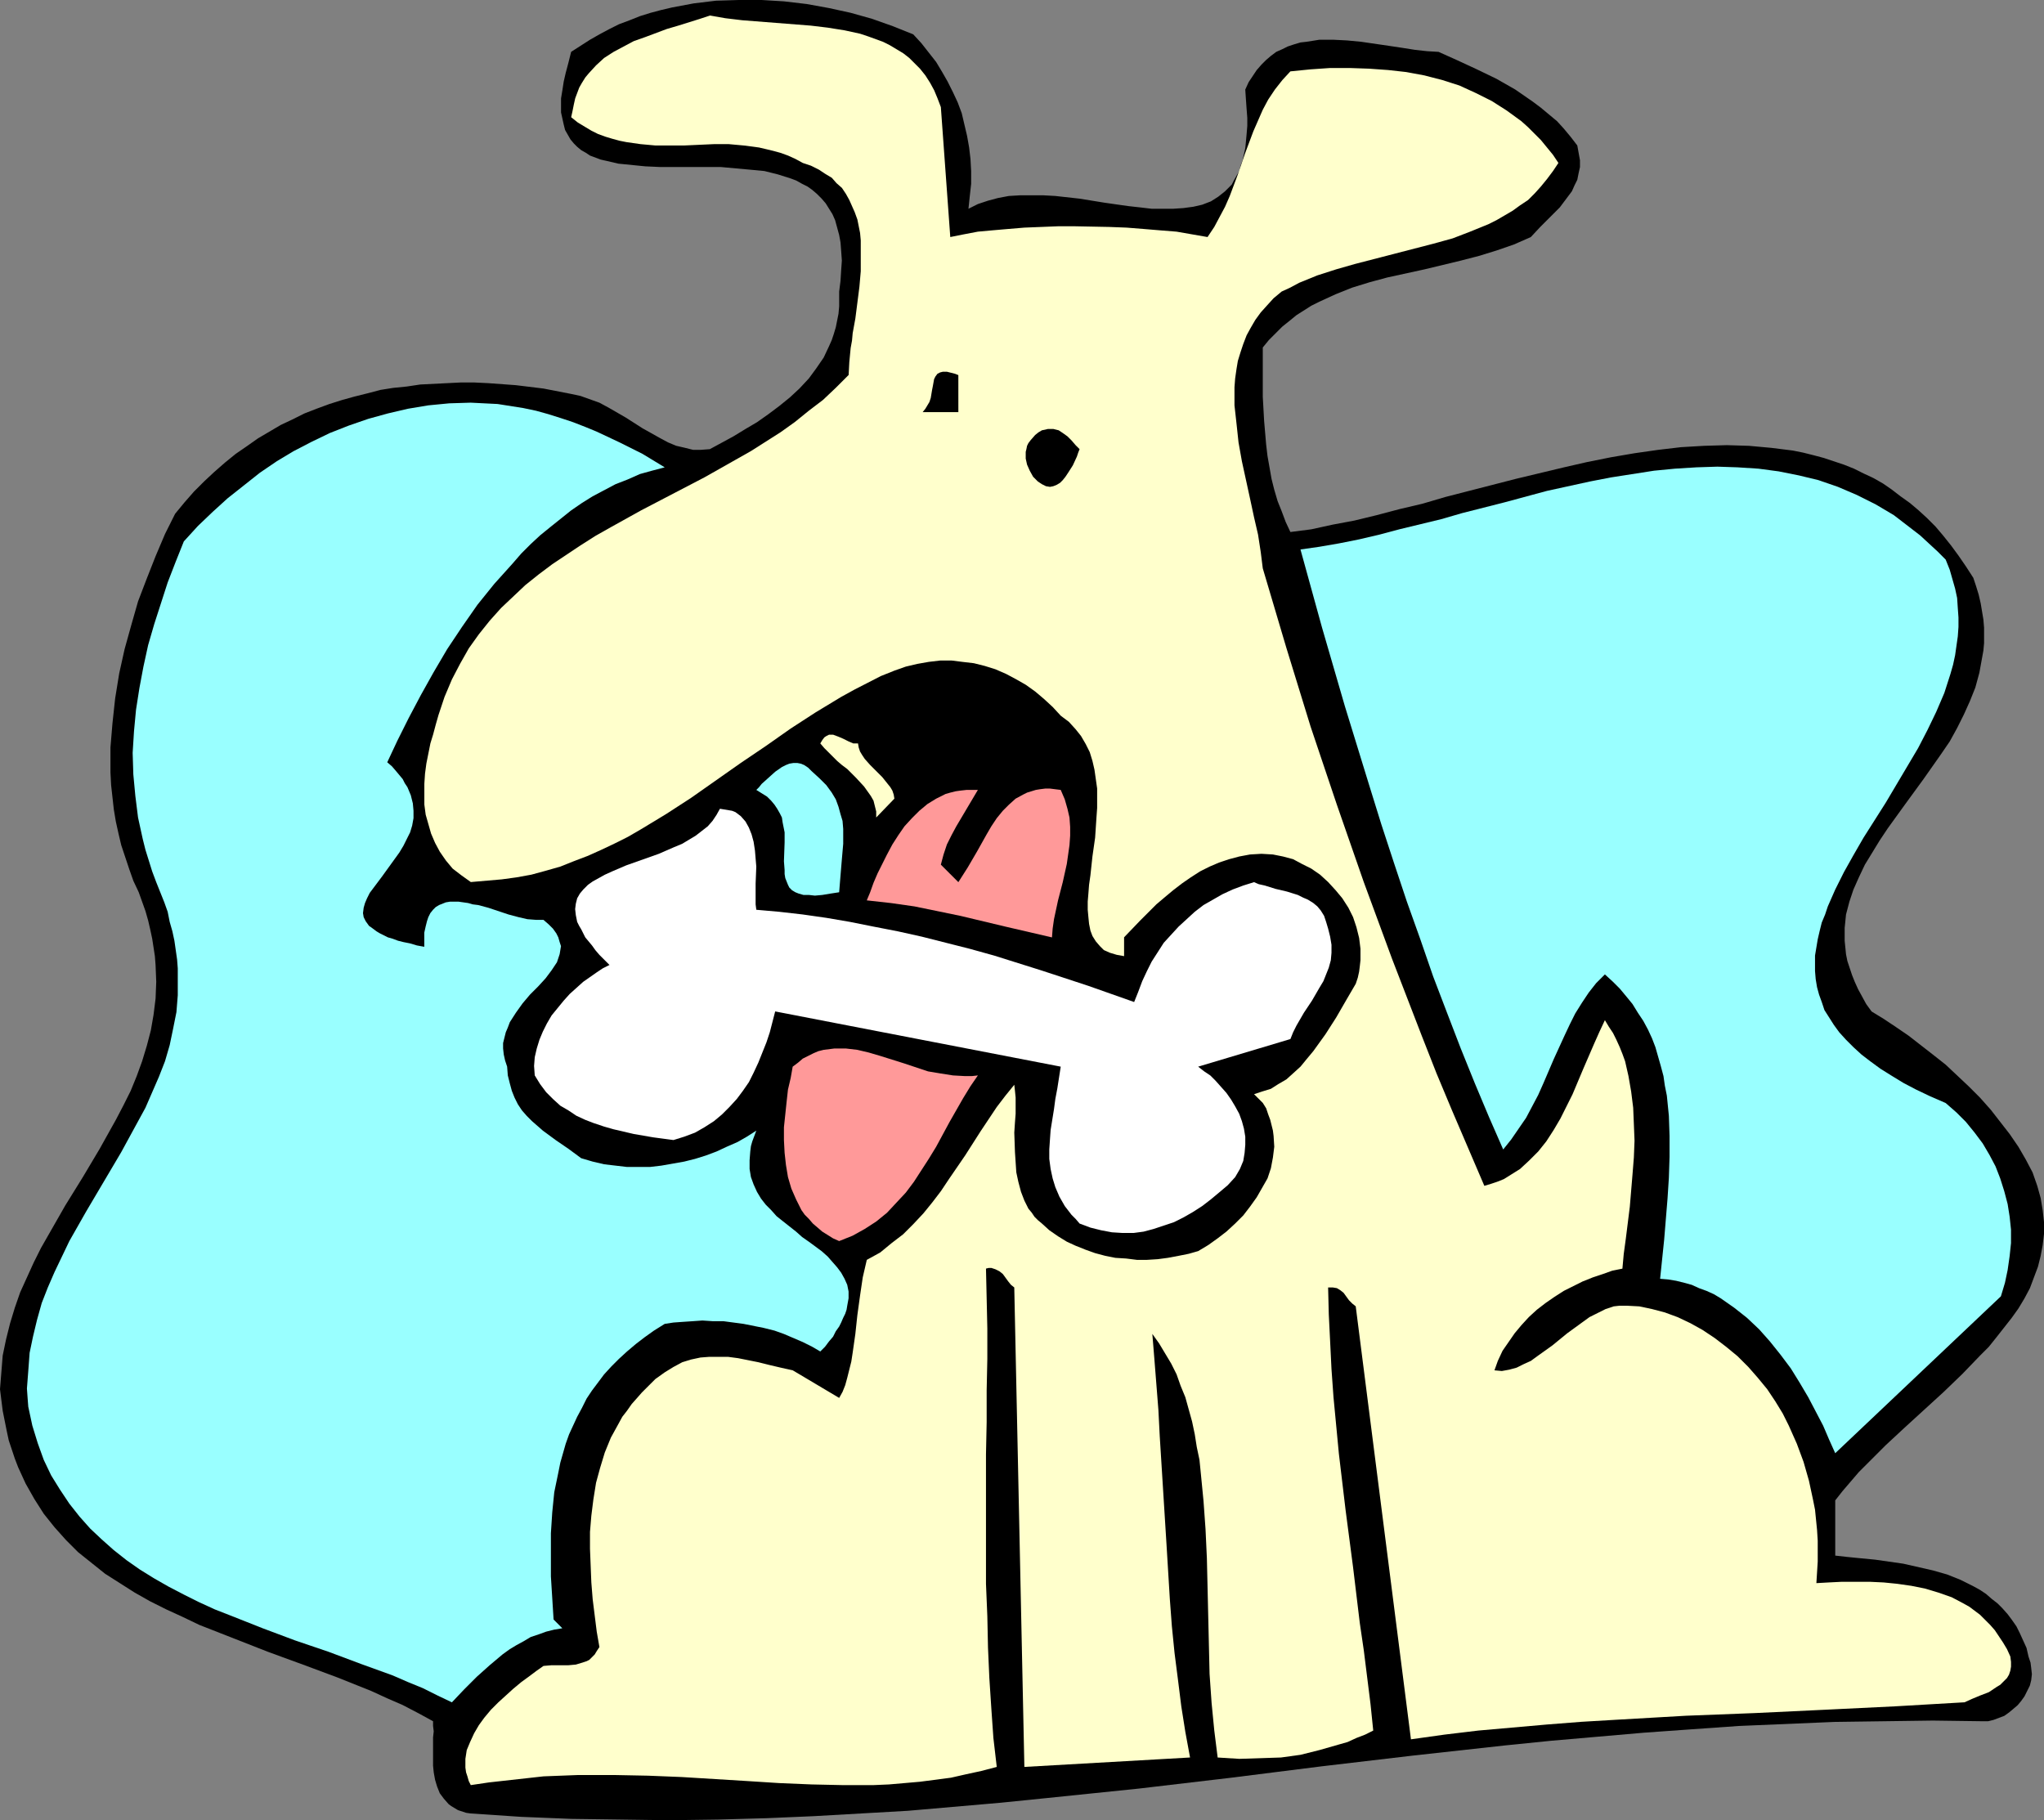 <?xml version="1.0" encoding="UTF-8" standalone="no"?>
<svg
   version="1.0"
   width="129.766mm"
   height="115.557mm"
   id="svg11"
   sodipodi:docname="Dog with Bone 21.wmf"
   xmlns:inkscape="http://www.inkscape.org/namespaces/inkscape"
   xmlns:sodipodi="http://sodipodi.sourceforge.net/DTD/sodipodi-0.dtd"
   xmlns="http://www.w3.org/2000/svg"
   xmlns:svg="http://www.w3.org/2000/svg">
  <rect width="100%" height="100%" fill="#808080" stroke="none"/>
  <sodipodi:namedview
     id="namedview11"
     pagecolor="#ffffff"
     bordercolor="#000000"
     borderopacity="0.25"
     inkscape:showpageshadow="2"
     inkscape:pageopacity="0.0"
     inkscape:pagecheckerboard="0"
     inkscape:deskcolor="#d1d1d1"
     inkscape:document-units="mm" />
  <defs
     id="defs1">
    <pattern
       id="WMFhbasepattern"
       patternUnits="userSpaceOnUse"
       width="6"
       height="6"
       x="0"
       y="0" />
  </defs>
  <path
     style="fill:#000000;fill-opacity:1;fill-rule:evenodd;stroke:none"
     d="m 219.129,8.241 1.939,2.101 1.778,2.262 1.778,2.262 1.454,2.424 1.293,2.262 1.293,2.585 1.131,2.424 0.97,2.585 0.646,2.747 0.646,2.747 0.485,2.747 0.323,2.747 0.162,2.908 v 3.07 l -0.323,2.908 -0.323,3.07 2.262,-1.131 2.424,-0.808 2.424,-0.646 2.586,-0.485 2.747,-0.162 h 2.747 2.747 l 2.909,0.162 5.818,0.646 5.979,0.969 5.656,0.808 2.909,0.323 2.747,0.323 h 2.586 2.586 l 2.424,-0.162 2.424,-0.323 2.101,-0.485 2.101,-0.808 1.778,-1.131 0.808,-0.646 0.808,-0.646 0.808,-0.808 0.808,-0.808 0.485,-0.969 1.293,-2.262 0.323,-1.293 0.485,-1.293 0.323,-1.454 0.323,-1.454 0.162,-1.616 0.162,-1.777 0.162,-1.939 v -1.939 l -0.162,-2.101 -0.162,-2.262 -0.162,-2.424 0.808,-1.777 0.97,-1.454 0.97,-1.454 1.131,-1.293 1.131,-1.131 1.131,-0.969 1.293,-0.969 1.454,-0.646 1.293,-0.646 1.454,-0.485 1.616,-0.485 1.454,-0.162 3.07,-0.485 h 3.394 l 3.232,0.162 3.394,0.323 6.626,0.969 3.232,0.485 3.07,0.485 2.909,0.323 2.747,0.162 4.686,2.101 4.525,2.101 4.686,2.262 4.525,2.585 2.101,1.454 2.101,1.454 1.939,1.454 1.939,1.616 1.939,1.616 1.616,1.777 1.616,1.939 1.616,2.101 0.323,1.777 0.323,1.777 v 1.616 l -0.323,1.454 -0.323,1.616 -0.646,1.293 -0.646,1.454 -0.97,1.293 -0.97,1.293 -0.97,1.293 -2.262,2.262 -2.424,2.424 -2.262,2.424 -4.04,1.777 -4.202,1.454 -4.202,1.293 -4.363,1.131 -8.726,2.101 -8.888,1.939 -4.202,1.131 -4.202,1.293 -4.04,1.616 -3.878,1.777 -1.939,0.969 -3.555,2.262 -1.778,1.454 -1.616,1.293 -1.616,1.616 -1.616,1.616 -1.454,1.777 v 5.978 5.817 l 0.323,5.817 0.485,5.655 0.323,2.747 0.485,2.747 0.485,2.747 0.646,2.585 0.808,2.747 0.97,2.424 0.97,2.585 1.131,2.424 5.01,-0.646 5.171,-1.131 5.171,-0.969 5.333,-1.293 5.494,-1.454 5.494,-1.293 5.494,-1.616 5.656,-1.454 11.312,-2.908 11.474,-2.747 5.656,-1.293 5.656,-1.131 5.656,-0.969 5.656,-0.808 5.494,-0.646 5.494,-0.323 5.494,-0.162 5.333,0.162 5.333,0.485 5.171,0.646 2.424,0.485 2.586,0.646 2.424,0.646 2.424,0.808 2.424,0.808 2.424,0.969 2.262,1.131 2.424,1.131 2.262,1.293 2.101,1.454 2.101,1.616 2.262,1.616 2.101,1.777 1.939,1.777 2.101,2.101 1.778,2.101 1.939,2.424 1.778,2.424 1.778,2.585 1.778,2.747 0.646,1.939 0.646,2.101 0.485,2.101 0.323,1.939 0.323,1.939 0.162,1.939 v 1.777 1.939 l -0.162,1.777 -0.323,1.777 -0.646,3.555 -0.97,3.555 -1.293,3.232 -1.454,3.232 -1.616,3.232 -1.778,3.232 -2.101,3.07 -4.202,5.978 -4.363,5.978 -4.202,5.817 -1.939,2.908 -1.778,2.908 -1.778,2.908 -1.454,3.07 -1.293,2.908 -0.97,2.908 -0.808,3.07 -0.323,3.232 v 1.454 1.616 l 0.162,1.616 0.162,1.616 0.323,1.616 1.131,3.393 0.646,1.616 0.808,1.777 0.97,1.777 0.97,1.777 1.293,1.777 2.909,1.777 2.909,1.939 3.07,2.101 2.909,2.262 2.909,2.262 3.07,2.424 2.747,2.585 2.747,2.585 2.747,2.747 2.586,2.908 2.262,2.908 2.262,2.908 2.101,3.07 1.778,3.07 1.616,3.07 1.131,3.232 0.808,2.908 0.485,2.908 0.323,2.908 v 2.747 l -0.323,2.747 -0.485,2.585 -0.646,2.585 -0.97,2.585 -0.97,2.585 -1.293,2.424 -1.454,2.424 -1.616,2.262 -1.778,2.262 -1.778,2.262 -1.939,2.424 -2.101,2.101 -4.202,4.363 -4.525,4.363 -9.373,8.564 -4.525,4.201 -4.363,4.363 -2.101,2.101 -1.939,2.262 -1.939,2.262 -1.778,2.262 v 13.25 l 2.909,0.323 3.232,0.323 3.394,0.323 3.394,0.485 3.394,0.485 3.555,0.808 3.555,0.808 3.394,0.969 3.232,1.293 3.232,1.616 1.454,0.808 1.454,0.969 1.293,1.131 1.454,1.131 1.131,1.131 1.293,1.454 0.97,1.293 1.131,1.616 0.808,1.616 0.808,1.777 0.808,1.777 0.485,2.101 0.485,1.454 0.162,1.293 0.162,1.454 -0.162,1.454 -0.323,1.293 -0.646,1.293 -0.646,1.293 -0.808,1.131 -0.808,0.969 -1.131,0.969 -0.97,0.808 -1.131,0.808 -1.293,0.485 -1.293,0.485 -1.293,0.323 h -1.293 l -11.958,-0.162 -11.797,0.162 -11.797,0.162 -11.474,0.485 -11.474,0.485 -11.474,0.808 -11.312,0.808 -11.15,0.969 -11.15,0.969 -11.15,1.131 -21.978,2.424 -21.978,2.585 -21.816,2.747 -21.978,2.585 -21.978,2.262 -11.15,1.131 -11.15,0.969 -11.15,0.969 -11.312,0.646 -11.312,0.646 -11.312,0.485 -11.635,0.323 -11.635,0.162 -11.635,-0.162 -11.958,-0.162 -11.958,-0.485 -12.12,-0.808 -1.131,-0.162 -0.97,-0.323 -0.97,-0.323 -0.808,-0.485 -0.808,-0.485 -0.646,-0.485 -1.131,-1.293 -0.97,-1.293 -0.646,-1.616 -0.485,-1.616 -0.323,-1.777 -0.162,-1.616 v -1.777 -3.393 -1.616 l 0.162,-1.454 -0.162,-1.293 v -1.131 l -3.555,-1.939 -3.717,-1.939 -3.717,-1.616 -3.878,-1.777 -8.08,-3.232 -8.242,-3.07 -8.403,-3.07 -8.242,-3.232 -8.242,-3.232 -4.04,-1.939 -3.878,-1.777 -3.878,-1.939 -3.717,-2.101 -3.555,-2.262 -3.555,-2.262 -3.232,-2.585 -3.232,-2.585 -2.909,-2.908 -2.747,-3.07 -2.586,-3.232 L 8.242,359.676 6.141,355.96 4.363,352.082 3.555,349.981 2.101,345.618 1.616,343.356 1.131,340.933 0.646,338.509 0.323,335.924 0,333.338 l 0.323,-4.039 0.323,-4.039 0.808,-3.878 0.97,-3.878 1.131,-3.716 1.293,-3.716 1.616,-3.555 1.616,-3.555 1.778,-3.555 1.939,-3.393 3.878,-6.786 4.202,-6.786 4.04,-6.786 3.878,-6.948 1.778,-3.393 1.778,-3.555 1.454,-3.555 1.293,-3.555 1.131,-3.716 0.97,-3.716 0.646,-3.716 0.485,-3.878 0.162,-4.039 -0.162,-4.039 -0.162,-2.101 -0.323,-2.101 -0.323,-2.101 -0.485,-2.262 -0.485,-2.101 -0.646,-2.262 -0.808,-2.262 -0.808,-2.262 -1.293,-2.747 -0.97,-2.747 -0.97,-2.908 -0.97,-2.908 -0.646,-2.747 -0.646,-2.908 -0.485,-2.908 -0.323,-2.908 -0.323,-2.908 -0.162,-3.07 v -2.908 -3.07 l 0.485,-5.817 0.646,-5.978 0.97,-5.978 1.293,-5.817 1.616,-5.817 1.616,-5.655 2.101,-5.494 2.101,-5.332 2.262,-5.332 2.424,-4.847 2.262,-2.747 2.262,-2.585 2.424,-2.424 2.424,-2.262 2.586,-2.262 2.586,-2.101 2.586,-1.777 2.747,-1.939 2.747,-1.616 2.747,-1.616 2.747,-1.293 2.909,-1.454 2.909,-1.131 3.07,-1.131 3.07,-0.969 2.909,-0.808 3.232,-0.808 3.07,-0.808 3.07,-0.485 3.232,-0.323 3.232,-0.485 3.232,-0.162 3.232,-0.162 3.232,-0.162 h 3.232 l 3.394,0.162 6.626,0.485 6.626,0.808 6.626,1.293 2.262,0.485 2.262,0.808 2.262,0.808 2.101,1.131 4.202,2.424 4.04,2.585 4.04,2.262 2.101,1.131 1.939,0.808 2.101,0.485 1.939,0.485 h 1.939 l 2.101,-0.162 5.656,-3.07 2.909,-1.777 2.747,-1.616 2.747,-1.939 2.586,-1.939 2.586,-2.101 2.262,-2.101 2.262,-2.424 1.778,-2.424 1.778,-2.585 1.293,-2.747 0.646,-1.454 0.485,-1.454 0.485,-1.616 0.323,-1.616 0.323,-1.616 0.162,-1.777 v -1.616 -1.939 l 0.323,-2.585 0.162,-2.585 0.162,-2.262 -0.162,-2.262 -0.162,-2.101 -0.323,-1.777 -0.485,-1.777 -0.485,-1.777 -0.646,-1.454 -0.808,-1.293 -0.808,-1.293 -0.97,-1.131 -1.131,-1.131 -1.131,-0.969 -1.131,-0.808 -1.293,-0.646 -1.454,-0.808 -1.293,-0.485 -3.07,-0.969 -3.232,-0.808 -3.394,-0.323 -3.555,-0.323 -3.555,-0.323 h -7.434 -7.11 l -3.555,-0.162 -3.232,-0.323 -3.232,-0.323 -2.747,-0.646 -1.454,-0.323 -1.293,-0.485 -1.293,-0.485 -0.97,-0.646 -1.131,-0.646 -0.97,-0.808 -0.808,-0.808 -0.808,-0.969 -0.646,-1.131 -0.646,-1.131 -0.323,-1.293 -0.323,-1.454 -0.323,-1.454 v -1.616 -1.777 l 0.323,-1.939 0.323,-2.101 0.485,-2.101 0.646,-2.424 0.646,-2.585 2.262,-1.454 2.262,-1.454 2.262,-1.293 2.424,-1.293 2.262,-1.131 2.586,-0.969 2.424,-0.969 2.586,-0.808 2.424,-0.646 2.747,-0.646 2.586,-0.485 2.586,-0.485 5.333,-0.646 L 177.275,0 h 5.494 l 5.333,0.323 5.494,0.646 5.333,0.969 5.171,1.131 5.171,1.454 5.01,1.777 z"
     id="path1" />
  <path
     style="fill:#ffffcc;fill-opacity:1;fill-rule:evenodd;stroke:none"
     d="m 225.755,25.691 2.262,31.185 3.232,-0.646 3.394,-0.646 3.555,-0.323 3.717,-0.323 3.878,-0.323 4.04,-0.162 4.04,-0.162 h 4.04 l 8.242,0.162 4.202,0.162 4.04,0.323 3.878,0.323 4.04,0.323 3.717,0.646 3.717,0.646 1.616,-2.424 1.293,-2.424 1.293,-2.424 1.131,-2.585 1.939,-5.171 1.778,-5.171 1.939,-5.171 1.131,-2.585 1.131,-2.585 1.293,-2.424 1.616,-2.424 1.778,-2.262 1.939,-2.101 4.848,-0.485 4.686,-0.323 h 4.686 l 4.686,0.162 4.525,0.323 4.363,0.485 4.363,0.808 4.363,1.131 4.04,1.293 3.878,1.777 1.939,0.969 1.939,0.969 1.778,1.131 1.778,1.131 1.778,1.293 1.778,1.293 1.616,1.454 1.454,1.454 1.616,1.616 1.454,1.777 1.454,1.777 1.293,1.939 -1.293,1.939 -1.454,1.939 -1.454,1.777 -1.454,1.616 -1.616,1.616 -1.939,1.293 -1.778,1.293 -1.939,1.131 -1.939,1.131 -1.939,0.969 -4.363,1.777 -4.202,1.616 -4.686,1.293 -9.373,2.424 -9.373,2.424 -4.525,1.293 -4.525,1.454 -4.363,1.777 -2.101,1.131 -2.101,0.969 -1.939,1.616 -1.616,1.777 -1.454,1.616 -1.293,1.777 -1.131,1.939 -0.97,1.777 -0.808,2.101 -0.646,1.939 -0.646,2.101 -0.323,1.939 -0.323,2.262 -0.162,2.101 v 4.363 l 0.485,4.363 0.485,4.524 0.808,4.524 1.939,8.887 0.97,4.524 0.97,4.201 0.646,4.201 0.485,3.878 5.656,19.066 5.818,18.905 6.302,18.743 6.464,18.582 6.787,18.42 7.11,18.42 3.555,9.048 3.717,8.887 3.878,9.048 3.878,9.048 1.616,-0.485 1.454,-0.485 1.616,-0.646 2.586,-1.616 1.293,-0.808 2.262,-2.101 2.101,-2.101 1.939,-2.424 1.778,-2.747 1.616,-2.747 1.454,-2.908 1.454,-2.908 2.586,-6.14 2.586,-5.978 1.293,-2.908 1.293,-2.747 0.97,1.616 0.97,1.454 0.808,1.616 0.808,1.777 0.646,1.616 0.646,1.777 0.808,3.555 0.646,3.716 0.485,3.878 0.162,3.878 0.162,4.039 -0.162,4.039 -0.323,4.039 -0.646,7.756 -0.485,3.878 -0.485,3.878 -0.485,3.555 -0.323,3.555 -2.424,0.485 -2.262,0.808 -2.424,0.808 -2.424,0.969 -2.262,1.131 -2.262,1.131 -2.262,1.454 -2.101,1.454 -2.101,1.616 -1.939,1.777 -1.778,1.939 -1.616,1.939 -1.454,2.101 -1.454,2.101 -1.131,2.424 -0.808,2.262 1.778,0.162 1.778,-0.323 1.778,-0.485 1.616,-0.808 1.778,-0.808 1.778,-1.293 3.394,-2.424 1.778,-1.454 1.778,-1.454 3.555,-2.585 1.778,-1.293 1.939,-0.969 1.939,-0.969 1.939,-0.646 1.454,-0.162 h 1.616 l 3.07,0.162 3.07,0.646 3.07,0.808 3.07,1.131 3.07,1.454 2.909,1.616 2.909,1.939 2.747,2.101 2.747,2.262 2.586,2.585 2.262,2.585 2.262,2.747 1.939,2.908 1.778,2.908 1.454,2.908 1.939,4.363 1.616,4.363 1.293,4.524 0.97,4.524 0.485,2.424 0.485,4.847 0.162,2.585 v 2.424 2.585 l -0.162,2.585 -0.162,2.585 2.909,-0.162 3.232,-0.162 h 3.232 3.394 l 3.394,0.162 3.232,0.323 3.394,0.485 3.232,0.646 3.232,0.969 3.232,1.131 2.747,1.454 1.454,0.808 1.293,0.969 1.293,0.969 2.424,2.424 1.131,1.293 0.97,1.454 0.97,1.454 0.97,1.616 0.808,1.777 0.162,1.293 v 1.131 l -0.162,0.969 -0.323,0.969 -0.485,0.808 -0.808,0.808 -0.808,0.808 -0.808,0.485 -1.939,1.293 -2.101,0.808 -1.939,0.808 -1.778,0.808 -16.645,0.969 -16.645,0.808 -16.968,0.808 -16.645,0.646 -16.806,0.969 -8.242,0.485 -8.242,0.646 -16.483,1.454 -8.08,0.969 -8.08,1.131 -13.251,-103.896 -0.808,-0.646 -0.808,-0.808 -1.293,-1.777 -0.808,-0.646 -0.808,-0.485 -0.97,-0.162 h -0.485 -0.646 l 0.162,6.463 0.323,6.463 0.323,6.625 0.485,6.786 1.293,13.573 1.616,13.573 1.778,13.573 1.616,13.411 0.97,6.625 0.808,6.463 0.808,6.463 0.646,6.302 -1.939,0.969 -2.101,0.808 -2.101,0.969 -2.262,0.646 -4.525,1.293 -4.525,1.131 -4.686,0.646 -5.01,0.162 -5.01,0.162 -5.171,-0.323 -0.808,-6.463 -0.646,-6.625 -0.485,-6.948 -0.162,-6.948 -0.162,-6.948 -0.162,-6.948 -0.162,-6.948 -0.323,-6.948 -0.485,-6.786 -0.646,-6.625 -0.323,-3.232 -0.646,-3.07 -0.485,-3.07 -0.646,-3.07 -0.808,-2.908 -0.808,-2.908 -1.131,-2.747 -0.97,-2.747 -1.293,-2.585 -1.454,-2.424 -1.454,-2.424 -1.616,-2.262 0.485,5.978 0.485,6.14 0.485,6.14 0.323,6.302 0.808,12.926 0.808,12.926 0.808,13.25 0.485,6.463 0.646,6.463 0.808,6.302 0.808,6.463 0.97,6.14 1.131,6.14 -39.754,2.262 -2.424,-115.045 -0.808,-0.646 -0.646,-0.808 -1.293,-1.777 -0.808,-0.646 -0.97,-0.485 -0.97,-0.323 h -0.646 l -0.646,0.162 0.162,7.109 0.162,7.271 v 7.271 l -0.162,7.594 v 7.594 l -0.162,7.756 v 15.512 15.512 l 0.323,7.756 0.162,7.594 0.323,7.271 0.485,7.433 0.485,6.948 0.808,6.948 -3.717,0.969 -3.717,0.808 -3.555,0.808 -3.717,0.485 -3.717,0.485 -3.717,0.323 -3.717,0.323 -3.717,0.162 h -7.434 l -7.434,-0.162 -7.757,-0.323 -7.595,-0.485 -7.918,-0.485 -7.918,-0.485 -8.08,-0.323 -8.242,-0.162 h -8.403 l -4.202,0.162 -4.202,0.162 -4.363,0.485 -4.363,0.485 -4.363,0.485 -4.363,0.646 -0.485,-0.969 -0.323,-1.131 -0.323,-0.969 -0.162,-1.131 v -2.101 l 0.323,-2.101 0.808,-1.939 0.97,-2.101 1.131,-1.939 1.293,-1.777 1.616,-1.939 1.778,-1.777 1.778,-1.616 1.778,-1.616 1.939,-1.616 1.778,-1.293 1.939,-1.454 1.616,-1.131 1.939,-0.162 h 2.101 1.939 l 1.778,-0.162 1.616,-0.485 0.97,-0.323 0.646,-0.323 0.646,-0.646 0.646,-0.646 0.485,-0.808 0.646,-0.969 -0.646,-3.716 -0.485,-3.878 -0.485,-3.878 -0.323,-4.039 -0.162,-4.039 -0.162,-4.039 v -4.039 l 0.323,-3.878 0.485,-3.878 0.646,-4.039 0.97,-3.555 1.131,-3.716 1.454,-3.555 1.778,-3.232 0.97,-1.777 1.131,-1.454 1.131,-1.616 1.293,-1.454 1.131,-1.293 1.131,-1.131 0.97,-0.969 1.131,-1.131 2.262,-1.616 2.101,-1.293 2.101,-1.131 2.101,-0.646 2.262,-0.485 2.101,-0.162 h 2.262 2.262 l 2.424,0.323 2.424,0.485 2.424,0.485 2.586,0.646 2.747,0.646 2.909,0.646 11.15,6.625 0.808,-1.454 0.646,-1.616 0.485,-1.777 0.485,-1.939 0.485,-1.939 0.323,-2.101 0.646,-4.524 0.485,-4.524 0.646,-4.686 0.646,-4.363 0.485,-2.101 0.485,-2.101 3.232,-1.777 2.747,-2.262 2.747,-2.101 2.424,-2.424 2.424,-2.585 2.101,-2.585 2.101,-2.747 1.939,-2.908 3.878,-5.655 3.717,-5.817 3.878,-5.817 2.101,-2.747 2.101,-2.585 0.162,1.454 0.162,1.616 v 3.878 l -0.162,2.101 -0.162,2.424 0.162,4.686 0.162,2.424 0.162,2.424 0.485,2.262 0.646,2.424 0.808,2.101 0.97,1.939 0.808,0.969 0.646,0.969 0.808,0.808 0.97,0.808 1.778,1.616 2.101,1.454 2.101,1.293 2.101,0.969 2.424,0.969 2.262,0.808 2.424,0.646 2.424,0.485 2.586,0.162 2.586,0.323 h 2.424 l 2.586,-0.162 2.424,-0.323 2.586,-0.485 2.424,-0.485 2.262,-0.646 2.424,-1.454 2.262,-1.616 2.101,-1.616 2.101,-1.939 1.939,-1.939 1.616,-2.101 1.616,-2.262 1.293,-2.262 1.293,-2.262 0.808,-2.424 0.485,-2.585 0.323,-2.585 -0.162,-2.585 -0.162,-1.293 -0.323,-1.293 -0.323,-1.293 -0.485,-1.293 -0.485,-1.454 -0.808,-1.293 -2.101,-2.101 1.939,-0.646 2.101,-0.646 1.778,-1.131 1.939,-1.131 1.616,-1.454 1.778,-1.616 1.454,-1.777 1.616,-1.939 2.909,-4.039 2.586,-4.039 2.424,-4.201 1.131,-1.939 1.131,-1.939 0.485,-1.454 0.323,-1.454 0.162,-1.293 0.162,-1.454 v -2.747 l -0.323,-2.585 -0.646,-2.585 -0.808,-2.424 -1.131,-2.262 -1.454,-2.262 -1.616,-1.939 -1.778,-1.939 -1.939,-1.777 -2.101,-1.454 -2.262,-1.131 -2.101,-1.131 -2.424,-0.646 -2.424,-0.485 -2.747,-0.162 -2.747,0.162 -2.586,0.485 -2.424,0.646 -2.424,0.808 -2.262,0.969 -2.262,1.131 -2.262,1.454 -2.101,1.454 -2.101,1.616 -1.939,1.616 -2.101,1.777 -3.878,3.878 -3.878,4.039 v 4.524 l -1.778,-0.323 -1.616,-0.485 -1.454,-0.646 -0.97,-0.969 -0.97,-1.131 -0.808,-1.293 -0.485,-1.293 -0.323,-1.616 -0.162,-1.616 -0.162,-1.777 v -1.939 l 0.162,-1.939 0.162,-2.101 0.323,-2.262 0.485,-4.524 0.646,-4.524 0.323,-4.847 0.162,-2.262 v -2.424 -2.262 l -0.323,-2.262 -0.323,-2.262 -0.485,-2.101 -0.646,-2.101 -0.97,-1.939 -1.131,-1.939 -1.293,-1.616 -1.616,-1.777 -1.939,-1.454 -1.939,-2.101 -2.101,-1.939 -2.101,-1.777 -2.262,-1.616 -2.262,-1.293 -2.424,-1.293 -2.586,-1.131 -2.586,-0.808 -2.586,-0.646 -2.747,-0.323 -2.586,-0.323 h -2.747 l -2.747,0.323 -2.747,0.485 -2.747,0.646 -2.747,0.969 -3.232,1.293 -6.302,3.232 -3.232,1.777 -6.141,3.716 -5.979,3.878 -5.979,4.201 -5.979,4.039 -11.958,8.402 -5.979,3.878 -6.141,3.716 -3.07,1.777 -3.232,1.616 -3.07,1.454 -3.232,1.454 -3.394,1.293 -3.232,1.293 -3.394,0.969 -3.555,0.969 -3.555,0.646 -3.555,0.485 -3.717,0.323 -3.717,0.323 -2.262,-1.616 -2.101,-1.616 -1.616,-1.939 -1.454,-2.101 -1.131,-2.101 -0.97,-2.262 -0.646,-2.262 -0.646,-2.262 -0.323,-2.424 v -2.424 -2.585 l 0.162,-2.424 0.323,-2.424 0.485,-2.424 0.485,-2.424 0.646,-2.101 0.646,-2.424 0.646,-2.262 1.454,-4.363 1.778,-4.201 1.939,-3.716 2.101,-3.716 2.424,-3.393 2.586,-3.232 2.747,-3.07 2.909,-2.747 2.909,-2.747 3.232,-2.585 3.232,-2.424 3.394,-2.262 3.394,-2.262 3.555,-2.262 3.717,-2.101 7.272,-4.039 15.19,-7.917 7.434,-4.201 3.717,-2.101 3.555,-2.262 3.555,-2.262 3.394,-2.424 3.394,-2.747 3.394,-2.585 3.07,-2.908 3.07,-3.07 0.162,-3.07 0.323,-3.393 0.323,-1.777 0.162,-1.777 0.646,-3.555 0.97,-7.594 0.323,-3.716 V 61.4 57.684 l -0.162,-1.777 -0.323,-1.616 -0.323,-1.616 -0.646,-1.777 -0.646,-1.454 -0.646,-1.454 -0.808,-1.454 -0.97,-1.454 -1.293,-1.131 -1.131,-1.293 -1.616,-0.969 -1.454,-0.969 -1.939,-0.969 -1.939,-0.646 -1.778,-0.969 -1.778,-0.808 -1.778,-0.646 -1.778,-0.485 -3.394,-0.808 -3.717,-0.485 -3.555,-0.323 h -3.555 l -7.11,0.323 h -3.555 -3.394 l -3.555,-0.323 -3.394,-0.485 -1.616,-0.323 -1.778,-0.485 -1.616,-0.485 -1.778,-0.646 -1.616,-0.808 -1.616,-0.969 -1.616,-0.969 -1.616,-1.293 0.323,-1.454 0.323,-1.616 0.323,-1.454 0.485,-1.293 0.485,-1.293 0.646,-1.131 0.808,-1.293 0.808,-0.969 1.778,-1.939 1.939,-1.777 2.262,-1.454 2.424,-1.293 2.424,-1.293 2.747,-0.969 5.171,-1.939 2.747,-0.808 2.586,-0.808 2.586,-0.808 2.424,-0.808 3.717,0.646 4.04,0.485 8.242,0.646 8.242,0.646 4.04,0.485 4.04,0.646 3.717,0.808 1.939,0.646 1.778,0.646 1.778,0.646 1.616,0.808 1.616,0.969 1.616,0.969 1.454,1.131 1.293,1.293 1.293,1.293 1.293,1.616 1.131,1.777 0.97,1.777 0.808,1.939 z"
     id="path2" />
  <path
     style="fill:#000000;fill-opacity:1;fill-rule:evenodd;stroke:none"
     d="m 229.957,98.887 h -8.565 l 0.646,-0.808 0.485,-0.808 0.485,-0.808 0.323,-0.969 0.323,-1.939 0.162,-0.808 0.323,-1.777 0.323,-0.646 0.485,-0.646 0.646,-0.323 0.646,-0.162 h 0.97 l 0.646,0.162 0.646,0.162 0.646,0.162 0.808,0.323 z"
     id="path3" />
  <path
     style="fill:#99ffff;fill-opacity:1;fill-rule:evenodd;stroke:none"
     d="m 159.499,112.136 -3.07,0.808 -2.909,0.808 -2.909,1.293 -2.909,1.131 -2.747,1.454 -2.747,1.454 -2.586,1.616 -2.586,1.777 -2.424,1.939 -2.424,1.939 -2.586,2.101 -2.262,2.101 -2.262,2.262 -2.101,2.424 -4.363,4.847 -4.04,5.009 -3.717,5.332 -3.555,5.332 -3.232,5.494 -3.07,5.494 -2.909,5.494 -2.747,5.494 -2.424,5.171 1.131,0.969 0.97,1.131 0.808,0.969 0.808,0.969 0.485,0.969 0.646,0.969 0.808,1.939 0.485,1.939 0.162,1.777 v 1.777 l -0.323,1.777 -0.485,1.616 -0.808,1.616 -0.808,1.616 -0.97,1.616 -2.101,2.908 -2.101,2.908 -1.939,2.585 -0.97,1.293 -0.646,1.293 -0.485,1.131 -0.323,1.131 -0.162,1.293 0.162,0.969 0.485,0.969 0.808,1.131 0.485,0.323 0.646,0.485 0.646,0.485 0.808,0.485 0.97,0.485 0.97,0.485 1.131,0.323 1.293,0.485 1.293,0.323 1.616,0.323 1.616,0.485 1.778,0.323 v -1.777 -1.616 l 0.323,-1.454 0.323,-1.293 0.323,-0.969 0.485,-0.969 0.646,-0.808 0.646,-0.646 0.808,-0.485 0.808,-0.323 0.808,-0.323 0.97,-0.162 h 1.131 0.97 l 2.262,0.323 1.131,0.323 1.293,0.162 2.424,0.646 2.424,0.808 2.424,0.808 2.424,0.646 2.101,0.485 2.101,0.162 h 0.97 0.808 l 1.293,1.131 0.97,0.969 0.808,1.131 0.485,0.969 0.323,1.131 0.323,0.969 -0.162,0.969 -0.162,0.969 -0.323,0.969 -0.323,0.969 -0.646,0.969 -0.646,0.969 -1.454,1.939 -1.778,1.939 -1.939,1.939 -1.778,2.101 -1.616,2.262 -1.454,2.262 -0.485,1.293 -0.485,1.131 -0.323,1.293 -0.323,1.293 v 1.293 l 0.162,1.454 0.323,1.454 0.485,1.454 0.162,2.101 0.485,1.939 0.485,1.777 0.646,1.616 0.808,1.616 0.97,1.454 1.131,1.293 1.293,1.293 1.293,1.131 1.293,1.131 3.07,2.262 3.07,2.101 3.07,2.262 2.747,0.808 2.747,0.646 2.747,0.323 2.747,0.323 h 2.747 2.747 l 2.747,-0.323 2.747,-0.485 2.747,-0.485 2.586,-0.646 2.586,-0.808 2.586,-0.969 2.424,-1.131 2.586,-1.131 2.262,-1.293 2.262,-1.454 -0.97,2.585 -0.323,1.131 -0.162,1.293 -0.162,2.101 v 2.101 l 0.323,1.939 0.646,1.777 0.808,1.777 0.97,1.616 1.131,1.454 1.293,1.293 1.293,1.454 1.616,1.293 3.07,2.424 1.454,1.293 1.616,1.131 3.07,2.262 1.454,1.293 1.131,1.293 1.131,1.293 0.97,1.293 0.808,1.454 0.646,1.454 0.323,1.616 v 1.616 l -0.323,1.777 -0.162,0.969 -0.323,0.969 -0.485,0.969 -0.485,1.131 -0.485,0.969 -0.808,1.131 -0.646,1.293 -0.97,1.131 -0.97,1.293 -1.131,1.131 -1.939,-1.131 -2.262,-1.131 -2.262,-0.969 -2.262,-0.969 -2.262,-0.808 -2.586,-0.646 -2.424,-0.485 -2.424,-0.485 -2.424,-0.323 -2.424,-0.323 h -2.586 l -2.424,-0.162 -2.262,0.162 -2.424,0.162 -2.262,0.162 -2.101,0.323 -2.586,1.616 -2.262,1.616 -2.101,1.616 -2.101,1.777 -1.939,1.777 -1.778,1.777 -1.778,1.939 -1.454,1.939 -1.454,1.939 -1.293,1.939 -1.131,2.262 -1.131,2.101 -0.97,2.101 -0.97,2.101 -0.808,2.262 -0.646,2.262 -0.646,2.262 -0.485,2.424 -0.97,4.686 -0.485,4.847 -0.323,5.009 v 5.009 5.332 l 0.323,5.171 0.323,5.171 2.101,2.101 -1.939,0.323 -1.939,0.485 -1.778,0.646 -1.939,0.646 -1.616,0.969 -1.778,0.969 -1.616,0.969 -1.778,1.293 -3.07,2.585 -3.07,2.747 -3.07,3.07 -2.909,3.07 -3.394,-1.616 -3.555,-1.777 -3.555,-1.454 -3.717,-1.616 -7.595,-2.747 -7.757,-2.908 -8.08,-2.747 -7.757,-2.908 -7.757,-3.07 -3.717,-1.454 -3.878,-1.777 -3.555,-1.777 -3.717,-1.939 -3.394,-1.939 -3.394,-2.101 -3.232,-2.262 -3.07,-2.424 -2.909,-2.585 -2.747,-2.585 -2.586,-2.908 -2.424,-3.07 -2.262,-3.393 -2.101,-3.393 -1.778,-3.716 -1.454,-4.039 -1.293,-4.201 -0.97,-4.524 -0.162,-2.101 -0.162,-2.262 0.323,-4.201 0.323,-4.363 0.808,-3.878 0.97,-4.039 1.131,-4.039 1.454,-3.716 1.616,-3.716 1.778,-3.716 1.778,-3.716 4.04,-7.109 4.202,-7.109 4.202,-7.109 3.878,-7.109 1.939,-3.555 1.616,-3.716 1.616,-3.716 1.454,-3.716 1.131,-3.878 0.808,-3.878 0.808,-4.039 0.323,-4.039 v -4.201 -2.262 l -0.162,-2.101 -0.323,-2.262 -0.323,-2.262 -0.485,-2.262 -0.646,-2.262 -0.485,-2.424 -0.808,-2.262 -0.97,-2.424 -0.97,-2.424 -0.97,-2.585 -0.808,-2.585 -0.808,-2.585 -0.646,-2.585 -1.131,-5.171 -0.646,-5.171 -0.485,-5.171 -0.162,-5.171 0.323,-5.171 0.485,-5.171 0.808,-5.171 0.97,-5.171 1.131,-5.171 1.454,-5.009 1.616,-5.009 1.616,-5.009 1.939,-5.009 1.939,-4.847 3.394,-3.716 3.555,-3.393 3.555,-3.232 3.878,-3.07 3.878,-3.07 4.04,-2.747 4.04,-2.424 4.363,-2.262 4.363,-2.101 4.525,-1.777 4.686,-1.616 4.686,-1.293 4.848,-1.131 4.848,-0.808 5.01,-0.485 5.171,-0.162 3.232,0.162 3.232,0.162 3.07,0.485 3.07,0.485 3.07,0.646 2.909,0.808 3.07,0.969 2.909,0.969 2.909,1.131 2.747,1.131 5.494,2.585 5.494,2.747 z"
     id="path4" />
  <path
     style="fill:#000000;fill-opacity:1;fill-rule:evenodd;stroke:none"
     d="m 259.045,107.774 -0.323,0.808 -0.323,0.969 -0.97,2.101 -1.131,1.777 -0.646,0.969 -0.646,0.808 -0.646,0.646 -0.808,0.485 -0.808,0.323 -0.808,0.162 -0.97,-0.162 -0.97,-0.485 -0.97,-0.646 -1.131,-1.131 -0.808,-1.454 -0.646,-1.454 -0.323,-1.454 v -1.616 l 0.162,-0.646 0.162,-0.808 0.323,-0.646 0.485,-0.646 1.131,-1.293 0.808,-0.646 0.808,-0.485 0.808,-0.162 0.646,-0.162 h 0.646 0.646 l 1.293,0.323 0.97,0.646 1.131,0.808 0.97,0.969 0.97,1.131 z"
     id="path5" />
  <path
     style="fill:#99ffff;fill-opacity:1;fill-rule:evenodd;stroke:none"
     d="m 466.862,134.273 0.97,2.424 0.646,2.262 0.646,2.262 0.485,2.262 0.162,2.424 0.162,2.262 v 2.262 l -0.162,2.262 -0.323,2.262 -0.323,2.262 -0.485,2.262 -0.646,2.262 -1.454,4.524 -1.939,4.524 -2.101,4.363 -2.262,4.363 -2.586,4.363 -2.586,4.363 -2.586,4.363 -5.333,8.402 -2.424,4.201 -2.262,4.039 -2.101,4.201 -1.778,4.039 -0.646,1.939 -0.808,1.939 -0.485,1.939 -0.485,2.101 -0.323,1.939 -0.323,1.939 v 1.939 1.777 l 0.162,1.939 0.323,1.939 0.485,1.777 0.646,1.777 0.646,1.939 1.131,1.777 1.131,1.777 1.293,1.777 1.616,1.777 1.778,1.777 1.939,1.777 2.101,1.616 2.424,1.777 2.586,1.616 2.909,1.777 3.07,1.616 3.394,1.616 3.717,1.616 2.586,2.262 2.262,2.262 2.101,2.585 1.939,2.585 1.616,2.747 1.454,2.747 1.131,2.908 0.97,3.07 0.808,3.07 0.485,3.07 0.323,3.07 v 3.232 l -0.323,3.07 -0.485,3.393 -0.646,3.07 -0.97,3.232 -39.754,37.648 -1.454,-3.232 -1.454,-3.393 -1.778,-3.393 -1.778,-3.393 -2.101,-3.555 -2.101,-3.393 -2.424,-3.232 -2.586,-3.232 -2.586,-2.908 -2.909,-2.747 -3.07,-2.424 -1.616,-1.131 -1.616,-1.131 -1.616,-0.969 -1.778,-0.808 -1.778,-0.646 -1.778,-0.808 -1.778,-0.485 -1.939,-0.485 -1.939,-0.323 -1.939,-0.162 0.485,-4.686 0.485,-4.686 0.808,-9.856 0.323,-5.009 0.162,-5.009 v -5.009 l -0.162,-4.847 -0.485,-4.847 -0.485,-2.424 -0.323,-2.262 -0.646,-2.424 -0.646,-2.262 -0.646,-2.262 -0.808,-2.101 -0.97,-2.101 -1.131,-2.101 -1.293,-1.939 -1.293,-2.101 -1.454,-1.777 -1.616,-1.939 -1.616,-1.616 -1.939,-1.777 -2.101,2.101 -1.778,2.262 -1.616,2.424 -1.616,2.585 -1.293,2.585 -1.293,2.747 -2.586,5.655 -2.424,5.655 -1.293,2.908 -1.454,2.747 -1.454,2.747 -1.778,2.585 -1.778,2.585 -1.939,2.424 -3.394,-7.756 -3.394,-8.079 -3.394,-8.402 -3.232,-8.402 -3.394,-8.887 -3.07,-8.887 -3.232,-9.048 -3.07,-9.21 -3.07,-9.372 -2.909,-9.372 -5.818,-18.905 -5.494,-18.905 -2.586,-9.372 -2.586,-9.372 4.525,-0.646 4.686,-0.808 4.848,-0.969 4.848,-1.131 4.848,-1.293 10.019,-2.424 5.01,-1.454 10.181,-2.585 10.181,-2.747 10.342,-2.262 5.01,-0.969 5.171,-0.808 5.171,-0.808 5.01,-0.485 5.171,-0.323 5.01,-0.162 4.848,0.162 5.01,0.323 4.848,0.646 4.848,0.969 4.686,1.131 4.686,1.616 4.525,1.939 4.525,2.262 4.363,2.585 2.101,1.616 2.101,1.616 2.101,1.616 2.101,1.939 2.101,1.939 z"
     id="path6" />
  <path
     style="fill:#ffffcc;fill-opacity:1;fill-rule:evenodd;stroke:none"
     d="m 214.605,191.633 -4.363,4.524 v -1.454 l -0.323,-1.293 -0.323,-1.293 -0.646,-1.131 -0.808,-1.131 -0.808,-1.131 -1.939,-2.101 -2.101,-2.101 -1.293,-0.969 -1.131,-0.969 -2.101,-2.101 -0.97,-0.969 -0.97,-1.131 0.485,-0.808 0.485,-0.646 0.485,-0.323 0.646,-0.323 h 0.485 0.485 l 1.293,0.485 1.131,0.485 1.293,0.646 1.131,0.485 h 0.485 0.646 l 0.162,0.969 0.323,0.969 0.485,0.808 0.646,0.969 1.293,1.454 2.909,2.908 1.293,1.616 0.646,0.808 0.485,0.808 0.323,0.969 z"
     id="path7" />
  <path
     style="fill:#99ffff;fill-opacity:1;fill-rule:evenodd;stroke:none"
     d="m 201.353,214.093 -2.101,0.323 -1.939,0.323 -1.778,0.162 -1.454,-0.162 h -1.293 l -1.131,-0.323 -0.808,-0.323 -0.808,-0.485 -0.646,-0.646 -0.323,-0.646 -0.323,-0.808 -0.323,-0.808 -0.162,-0.969 v -0.969 l -0.162,-2.101 0.162,-4.524 v -2.424 l -0.485,-2.424 -0.162,-1.131 -0.485,-0.969 -0.646,-1.131 -0.646,-0.969 -0.808,-0.969 -0.97,-0.969 -1.293,-0.808 -1.293,-0.808 0.646,-0.646 0.646,-0.808 1.616,-1.454 1.616,-1.454 1.616,-1.131 0.97,-0.485 0.808,-0.323 0.97,-0.162 h 0.97 l 0.808,0.162 0.808,0.323 0.97,0.646 0.808,0.808 1.939,1.777 1.616,1.616 1.293,1.777 0.97,1.616 0.646,1.777 0.485,1.777 0.485,1.616 0.162,1.939 v 1.777 1.777 l -0.323,3.716 -0.323,3.878 z"
     id="path8" />
  <path
     style="fill:#ff9999;fill-opacity:1;fill-rule:evenodd;stroke:none"
     d="m 234.643,189.533 -2.586,4.363 -2.586,4.363 -1.131,2.101 -1.131,2.262 -0.808,2.424 -0.646,2.424 4.202,4.201 1.131,-1.777 1.131,-1.777 2.262,-3.878 2.262,-4.039 1.131,-1.939 1.293,-1.939 1.454,-1.777 1.454,-1.454 1.616,-1.454 1.778,-0.969 0.97,-0.485 2.101,-0.646 0.97,-0.162 1.293,-0.162 h 1.131 l 1.293,0.162 1.293,0.162 0.97,2.262 0.646,2.262 0.485,2.101 0.162,2.262 v 2.101 l -0.162,2.262 -0.323,2.262 -0.323,2.262 -0.97,4.363 -1.131,4.363 -0.97,4.524 -0.323,2.262 -0.162,2.101 -11.15,-2.585 -10.827,-2.585 -5.494,-1.131 -5.494,-1.131 -5.656,-0.808 -5.818,-0.646 0.808,-1.939 0.808,-2.262 0.97,-2.262 1.131,-2.262 1.131,-2.262 1.293,-2.424 1.454,-2.262 1.454,-2.101 1.778,-1.939 1.778,-1.777 1.939,-1.616 2.101,-1.293 2.262,-1.131 1.131,-0.323 1.293,-0.323 1.131,-0.162 1.454,-0.162 h 1.293 z"
     id="path9" />
  <path
     style="fill:#ffffff;fill-opacity:1;fill-rule:evenodd;stroke:none"
     d="m 181.477,218.294 5.494,0.485 5.656,0.646 5.656,0.808 5.656,0.969 5.656,1.131 5.818,1.131 5.818,1.293 11.474,2.908 5.818,1.616 11.312,3.555 11.312,3.716 10.989,3.878 0.97,-2.424 0.97,-2.585 1.131,-2.424 1.131,-2.262 1.454,-2.262 1.454,-2.262 1.778,-1.939 1.778,-1.939 1.939,-1.777 1.939,-1.777 2.101,-1.616 2.262,-1.293 2.262,-1.293 2.424,-1.131 2.586,-0.969 2.586,-0.808 1.131,0.485 1.454,0.323 2.586,0.808 2.747,0.646 2.586,0.808 1.293,0.646 1.131,0.485 1.293,0.808 0.97,0.808 0.808,0.969 0.808,1.293 0.485,1.454 0.485,1.616 0.485,1.939 0.323,1.939 v 1.939 l -0.162,1.777 -0.485,1.777 -0.646,1.616 -0.646,1.616 -0.97,1.616 -1.778,3.07 -1.939,2.908 -1.778,3.07 -0.808,1.616 -0.646,1.616 -22.139,6.625 1.454,1.131 1.454,0.969 1.293,1.293 1.293,1.454 1.293,1.454 1.131,1.616 0.97,1.616 0.97,1.777 0.646,1.777 0.485,1.777 0.323,1.939 v 1.939 l -0.162,1.939 -0.323,1.939 -0.808,1.939 -1.131,1.939 -1.778,1.939 -2.101,1.777 -1.939,1.616 -2.101,1.616 -2.262,1.454 -2.262,1.293 -2.262,1.131 -2.424,0.808 -2.424,0.808 -2.424,0.646 -2.424,0.323 h -2.586 l -2.586,-0.162 -2.586,-0.485 -2.586,-0.646 -2.586,-0.969 -0.97,-1.131 -0.97,-0.969 -1.616,-2.101 -1.293,-2.262 -0.97,-2.262 -0.646,-2.101 -0.485,-2.262 -0.323,-2.424 v -2.262 l 0.162,-2.424 0.162,-2.262 0.808,-5.009 0.323,-2.424 0.485,-2.585 0.808,-5.171 -68.518,-13.25 -1.293,5.009 -0.808,2.424 -0.97,2.424 -0.97,2.424 -1.131,2.424 -1.131,2.262 -1.454,2.101 -1.454,1.939 -1.778,1.939 -1.778,1.777 -1.939,1.616 -2.262,1.454 -2.262,1.293 -2.586,0.969 -2.586,0.808 -4.848,-0.646 -4.686,-0.808 -4.848,-1.131 -2.262,-0.646 -2.424,-0.808 -2.101,-0.808 -2.101,-0.969 -1.939,-1.293 -1.939,-1.131 -1.778,-1.616 -1.616,-1.616 -1.454,-1.939 -1.293,-2.101 -0.162,-2.262 0.162,-2.101 0.485,-2.101 0.646,-2.101 0.808,-1.939 0.97,-1.939 1.131,-1.939 1.454,-1.777 1.454,-1.777 1.454,-1.616 1.616,-1.454 1.616,-1.454 1.616,-1.131 1.616,-1.131 1.454,-0.969 1.616,-0.808 -1.293,-1.293 -1.131,-1.131 -0.97,-1.131 -0.808,-1.131 -0.808,-0.969 -0.808,-0.969 -0.485,-0.969 -0.485,-0.969 -0.485,-0.808 -0.485,-0.969 -0.323,-1.616 -0.162,-1.454 0.162,-1.293 0.323,-1.293 0.646,-1.131 0.808,-0.969 1.131,-1.131 1.131,-0.808 1.454,-0.808 1.454,-0.808 1.778,-0.808 3.394,-1.454 7.757,-2.747 3.717,-1.616 1.939,-0.808 3.232,-1.939 1.454,-1.131 1.454,-1.131 1.131,-1.293 0.97,-1.454 0.808,-1.454 0.97,0.162 0.97,0.162 0.97,0.162 0.808,0.323 0.646,0.485 0.646,0.485 1.131,1.293 0.808,1.454 0.646,1.616 0.485,1.777 0.323,2.101 0.162,1.939 0.162,1.939 -0.162,4.039 v 1.777 1.616 1.616 z"
     id="path10" />
  <path
     style="fill:#ff9999;fill-opacity:1;fill-rule:evenodd;stroke:none"
     d="m 234.643,258.042 -1.778,2.585 -1.778,2.908 -3.232,5.655 -3.232,5.978 -1.778,2.908 -1.778,2.747 -1.778,2.747 -1.939,2.585 -2.262,2.424 -2.262,2.424 -2.586,2.101 -2.747,1.777 -1.454,0.808 -1.454,0.808 -1.616,0.646 -1.616,0.646 -1.454,-0.646 -1.293,-0.808 -1.293,-0.808 -1.131,-0.969 -1.131,-0.969 -0.97,-1.131 -0.97,-0.969 -0.808,-1.131 -0.646,-1.293 -0.646,-1.293 -1.131,-2.585 -0.808,-2.747 -0.485,-2.908 -0.323,-2.908 -0.162,-3.07 v -3.07 l 0.323,-3.07 0.323,-3.07 0.323,-2.908 0.646,-2.747 0.485,-2.747 1.293,-0.969 1.131,-0.969 1.293,-0.646 1.293,-0.646 1.131,-0.485 1.293,-0.323 1.293,-0.162 1.293,-0.162 h 2.747 l 2.747,0.323 2.747,0.646 2.747,0.808 5.656,1.777 2.909,0.969 2.909,0.969 2.909,0.485 3.07,0.485 2.909,0.162 h 1.616 z"
     id="path11" />
</svg>

